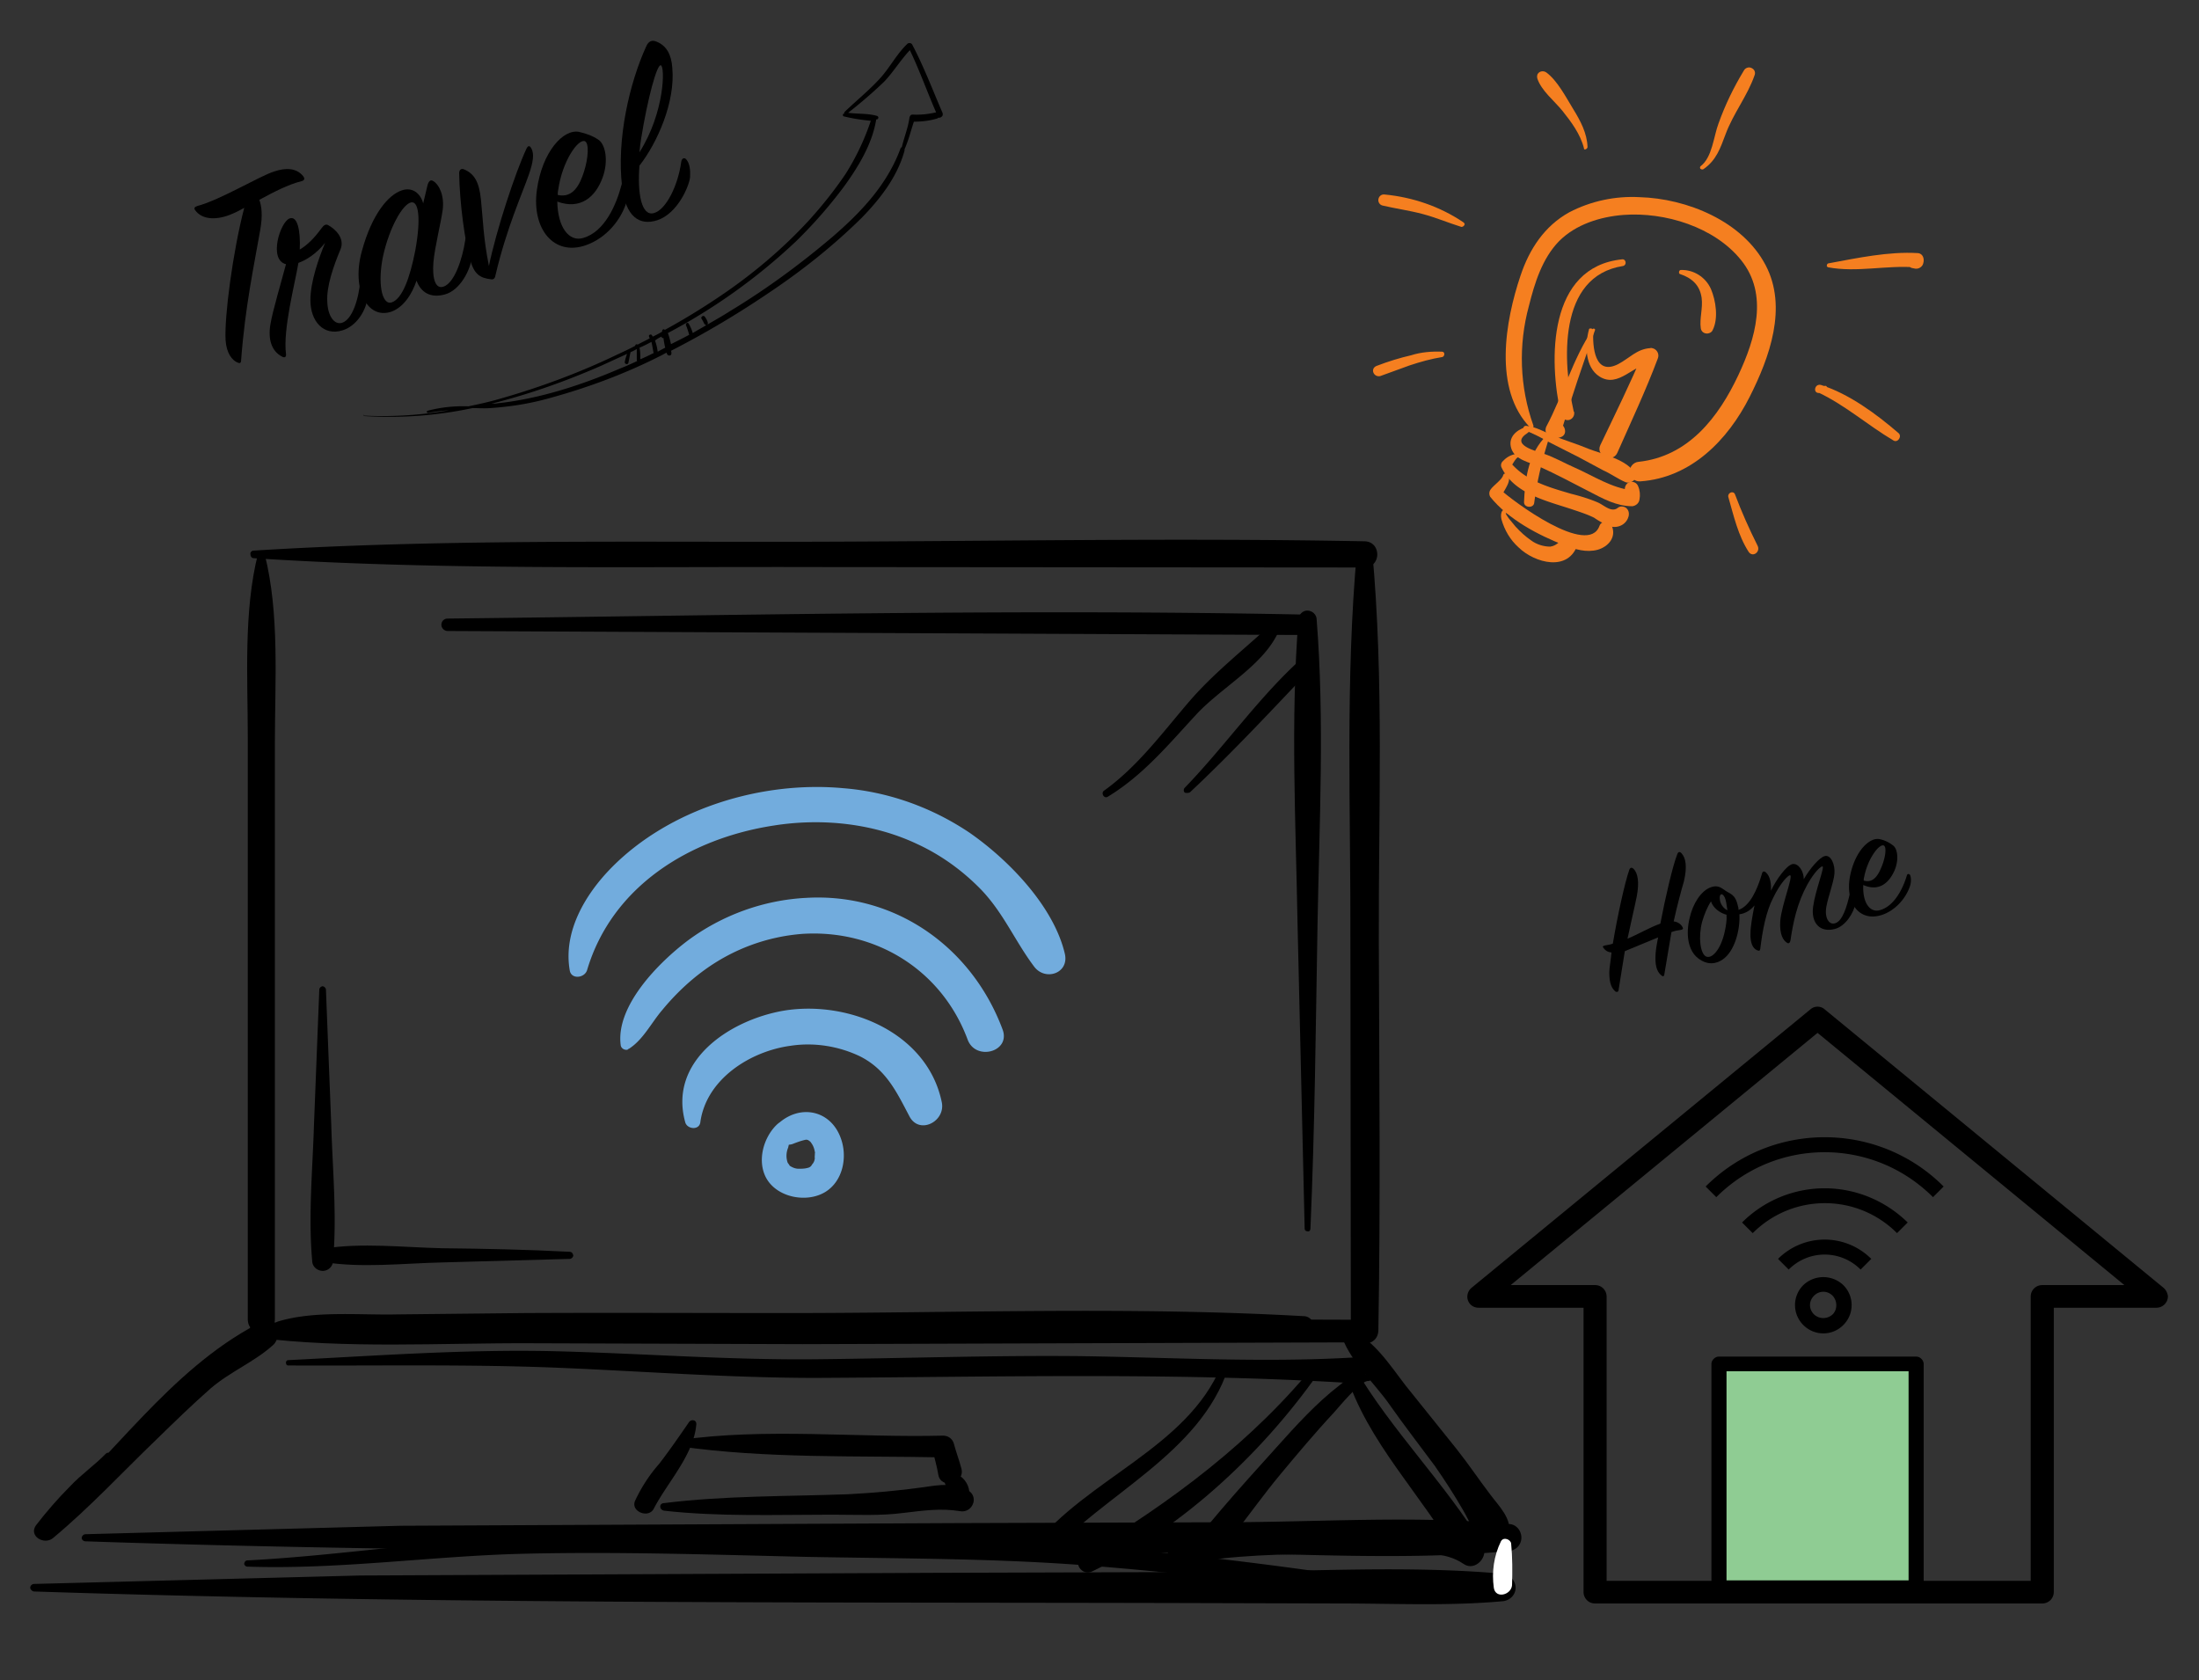 <svg xmlns="http://www.w3.org/2000/svg" viewBox="0 0 495.2 378.4"><rect x="0" y="0" width="495.2" height="378.4" fill="#333333" stroke="none"/><path d="M249.5 179.4c7.9-4.8 13.6-11.7 19.8-18.4 5.6-6.1 14.8-10.9 18.4-18.3.3-.6.1-1.4-.5-1.8-.5-.3-1.1-.2-1.5.2-6.1 5.6-12.6 10.7-18 17-6 7-11.5 14.5-19 19.9-.9.5-.1 2 .8 1.4h0zm18.5-1c9.7-9.1 18.9-19 28-28.6.5-.6.5-1.6-.2-2.1a1.52 1.52 0 0 0-2 0c-10 8.8-17.7 20.1-27 29.7-.3.3-.3.8 0 1.1.4.1.9.1 1.2-.1h0zM64.9 307.5c20.1.1 40.3-.3 60.4.5 19.5.8 38.9 2.3 58.4 2.3 40.4-.2 80.9-1.3 121.2 1.2 3.7.2 3.7-6 0-5.8-20.5 1.2-41.1 0-61.6-.3-19.9-.2-39.7.5-59.6.7-19.5.2-38.9-1.3-58.4-1.8-20.2-.5-40.3 1-60.4 2-.3 0-.5.3-.5.5 0 .5.2.7.5.7h0zm-9.2 45.3c20.8.7 41.5-2.4 62.3-2.9 21.1-.5 42.2.2 63.4.7 21 .4 41.9.3 62.9 1.9 20.8 1.6 41.6 4.2 62.3 6.3 1.9.2 2.4-3.1.5-3.4-20.1-3-40.2-5.5-60.4-7.1-21.4-1.7-42.7-1.6-64.1-1.9-21.1-.4-42.2-1-63.4-.3-21.3.7-42.3 4.2-63.5 5.3-.4 0-.7.4-.7.8 0 .2.3.6.7.6h0z"/><path d="M308.5 309.9c-2.5-1.4-4.9.5-6.9 2.1-5.2 4-9.8 9.1-14.2 14-8.2 9.1-16.6 18.3-23.7 28.3-1.6 2.3 1.8 4.5 3.7 2.8 7.9-7 14-16.7 20.7-24.8 4-4.8 8-9.6 12.3-14.2 1-1.1 6.1-7.4 7.8-7.1.5 0 .9-.8.3-1.1h0zm-11.7-3.5c-14.5 18.1-33.2 32-53 43.8-2.4 1.4-.3 4.8 2.1 3.7 20.7-9.9 39.3-27.5 52.2-46.4.6-.8-.7-1.8-1.3-1.1h0z"/><path d="M275 307.6c-7.7 18.5-30.3 25.4-42.2 40.6-1.5 1.9 1 4.5 2.7 2.7 12.9-14.4 34.7-23.4 41.1-42.8.3-1-1.2-1.4-1.6-.5h0zm28 1.4c4.8 15.8 17.5 27.9 25.4 42.1l4.3-4.3c-8.2-5.5-20.8-3-30.1-3.1-12.7-.2-25.2-.1-37.6 3.1-3.6.9-2 6.1 1.5 5.4 11.1-2 22.4-2.3 33.7-2.2l14.9.1c5-.1 10.1-.9 14.5 2.1 2.6 1.8 5.8-1.7 4.3-4.3-8.6-14-20.4-25.6-28.8-39.8-.3-.5-1-.7-1.5-.4s-.7.8-.6 1.3h0z"/><g fill="#f57f20"><path d="M365.3 58.4c-16.7 1.7-16.6 22.6-13.8 34.9.1.8.9 1.4 1.7 1.3s1.4-.9 1.3-1.7c0-.1 0-.2-.1-.2-2.5-11.1-3.7-30.5 11.1-32.8.9-.2.7-1.6-.2-1.5zm-17.8 40.5c-3.4 3.9-4.1 9.3-4.3 14.2 0 1.3 2.2 1.4 2.3.1.6-4.7 1.7-9.3 3.1-13.8.3-.7-.7-1-1.1-.5zm-2.2-3.1c-3.1-8.7-3.4-18.1-1-26.9 1.3-5.2 3-10.7 6.8-14.6 3.8-3.8 9.3-5.5 14.5-5.9 9.3-.7 20.5 2.7 26.5 10.2 6.2 7.7 3.2 17.7-.6 25.8C387 94 380.2 102.8 369 104c-1.2.1-2.1 1.2-2 2.4s1.2 2.1 2.4 2h0c11.4-.8 19.7-9.3 24.6-19 4.5-8.9 8.6-20.2 3.6-29.7-5.2-9.9-17.7-15-28.4-15.3-5.5-.3-11 .9-15.8 3.4-5.6 3.1-9 8.3-11 14.3-3.4 10.1-6.2 25.6 2.2 34.2.2.5.9 0 .7-.5h0z"/><path d="M343.4 96.9c1.8.7 3.6 1.6 5.3 2.6l6.9 3.5 5.4 2.9c1.8.8 3.4 2 5.1 2.7 1.1.4 2.7-.6 2.1-1.9-1.5-3.1-7.3-4.4-10.4-5.6-2.6-1.1-5.4-1.9-8-3-2-.8-3.9-2-6.1-2.2-.6-.1-1 .8-.3 1h0z"/><path d="M343.5 96.2c-2.1.7-3.9 2.3-3.2 4.7.8 2.7 4.2 3.2 6.4 4.2 3.8 1.7 7.5 3.7 11.2 5.6 3.1 1.6 6.1 3.3 9.7 3.3.8-.1 1.5-.7 1.6-1.5.2-1 .1-2.1-.3-3-.3-.8-1.2-1.2-2-.9-.6.2-1 .9-1 1.5l-.2 1.3 1.9-1c-4.5-.4-8.9-3.3-13-5.1-2.3-1-4.5-2.3-6.9-3.1-1.6-.6-7.9-2-3.7-4.7.8-.5.2-1.6-.5-1.3z"/><path d="M341.7 102.2a4.94 4.94 0 0 0-3.2 1.6c-.4.3-.6.9-.4 1.4 2.9 6.2 10.7 7.7 16.5 9.7 1.5.5 3 1 4.4 1.7 1 .7 2.1 1.3 3.2 1.8 1.7.7 3.7 0 4.4-1.7.1-.3.2-.5.2-.8.1-.9-.5-1.7-1.3-1.8a1.39 1.39 0 0 0-1.1.2c-1.5 1.3-3.2-.6-4.7-1.2-1.9-.8-3.9-1.4-5.9-1.9-5.1-1.5-10.2-2.9-13.7-7.1l-.1 1.4c.3-.4 1.3-2.3 1.8-2.5s.3-.8-.1-.8h0z"/><path d="M338.5 107c-.2 1-2.2 2.3-2.8 3.2-.4.5-.4 1.2-.1 1.7 4.1 5.1 10.8 8.6 16.7 10.9 2.4.9 4.9 1.7 7.5 1 2.4-.7 4.2-2.8 3.2-5.3-.5-1.1-2.3-1.4-2.8-.1-2.5 7.1-19.5-5.5-22.5-8.3l.4 1.7c.4-1.2 2.9-4 1.1-5.1-.3-.2-.6 0-.7.3h0z"/><path d="M339.9 115.2c-1.6-1.2-2.1.3-1.8 1.7.7 2.5 2 4.7 3.9 6.4 3.6 3.5 11.3 5.6 13.3-.8.5-1.5-1.5-2.4-2.6-1.7-1.3.8-2 2.1-3.6 2.3-1.5 0-3.1-.5-4.3-1.4-1.3-.9-2.4-1.9-3.5-3.1l-1.4-1.7c-.1-.1-1.5-2-.4-1.2.3.1.7-.2.4-.5h0zm18.8-41.1c-4.6 6.8-6.7 14.9-10.5 22-.4.9 0 2 .9 2.4.1.1.3.1.4.1.6.2 1.2.1 1.8-.1 1.9-.5 1.2-2.9-.3-3.3-.3-.1-.6-.2-.9-.2l1.5 2.1c2.3-7.6 4.9-15.3 7.6-22.8.1-.1-.3-.5-.5-.2z"/><path d="M357.8 74.3c-.9 3.4-.9 8.4 2.4 10.5 4.3 2.7 7.6-2.8 11.7-3l-1.8-2.5c-3 7.1-6.4 14-9.7 20.9-1.2 2.4 2.7 4.2 3.8 1.8 3.1-7 6.4-14 9.1-21.2.4-.9 0-1.9-.9-2.3-.3-.1-.6-.2-.8-.1-3 .2-4.7 2.3-7.2 3.6-5.3 2.7-5.8-3.9-5.6-7.5 0-.3-.2-.5-.4-.5-.4-.1-.6 0-.6.3h0zm20.5-12.6c2.7.9 4.5 2.5 4.9 5.4.3 2.3-.5 4.6-.2 6.8.1.8.8 1.3 1.6 1.2.5-.1.9-.3 1.1-.8 1.3-2.6.7-6.6-.4-9.2-1.2-2.7-3.9-4.4-6.8-4.3-.2 0-.4.2-.4.5 0 .2 0 .3.2.4zm5.3-23.6c2.9-2 3.8-4.7 5-7.9 1.7-4.6 4.9-8.6 6.5-13.2.3-.7 0-1.4-.7-1.7-.6-.3-1.4 0-1.7.6-2.3 3.8-4.2 7.7-5.7 11.9-1.1 2.9-1.4 7.6-4 9.6-.2.1-.2.4-.1.6.3.2.5.2.7.1zm28.1 22.1c6.4 1.2 13.1-.5 19.6 0l-1.3-1.9v.3l1.4-1.3-.5.1c-1.7.2-1.9 2.8-.1 3l.5.1c.7.1 1.4-.3 1.7-.9l.1-.3c.3-.9 0-2.2-1.2-2.3-6.6-.4-13.6 1.1-20.1 2.3-.3 0-.4.3-.4.5-.1.2.1.3.3.4zm-54.2-27.1c-.1-3.1-1.6-5.9-3.2-8.5s-3.6-6.5-6.1-8.3c-.6-.4-1.4-.3-1.8.2-.3.3-.3.8-.2 1.2.9 2.7 3.8 5 5.6 7.2 2 2.5 4.1 5.3 4.9 8.5-.1.5.8.2.8-.3h0zm-27.9 17c-5.3-3.6-11.5-5.7-17.8-6.3-.7-.1-1.3.4-1.4 1.1s.4 1.3 1 1.4c3 .7 6 1.1 9 1.9s5.8 2 8.7 2.9c.3 0 .6-.2.7-.5.1-.1 0-.3-.2-.5h0zm-4.8 29.1c-2.4-.1-4.8.1-7 .8-2.6.6-5.2 1.4-7.8 2.4-1.5.6-.7 2.6.8 2.3l6.6-2.4c2.4-.8 4.9-1.5 7.4-1.9.5-.1.7-1.1 0-1.2h0zm86.2 7.7h-.5l-1.2 1.4c6.2 2.9 11.2 7.4 17.1 10.9 1 .6 2-1 1.1-1.7-5-4.3-11.1-8.8-17.4-10.8-1.4-.4-1.9 1.7-.6 1.8 1 .1 1.1 0 1.8-.8.3-.3.1-.9-.3-.8h0zm-21.8 25c1.2 4.2 2.2 8.7 4.6 12.4.9 1.3 2.7 0 2-1.4-1.9-3.8-3.6-7.6-5.1-11.6-.4-.9-1.7-.3-1.5.6z"/></g><path d="M53.6 71.7c-.1 0-.2 0-.3.1-.1 0-.2.1-.2.2-.1.1-.2.3-.1.4 0 .3.2.6.5.7.2 0 .4 0 .5-.1.2-.1.3-.3.3-.4 0-.2 0-.4-.1-.5-.1-.3-.4-.4-.6-.4zm-.6.8h0zm29.1 21.2c8.2.5 16.3-.1 24.3-1.8 1.3 0 2.7.1 4 0 4.5-.3 8.9-1 13.2-2.2 8.8-2.4 17.4-5.6 25.6-9.8.3-.2.6-.3.9-.5 0 .1.1.2.1.3.2.5 1 .5 1-.1 0-.2 0-.4-.1-.6 7.8-4 15.2-8.4 22.4-13.3 7.3-4.9 14.2-10.4 20.5-16.6 4.2-4.3 8.1-9.3 9.7-15.2v-.3c.9-2 1.4-4.1 2.1-6.2 1.8 0 3.5-.2 5.2-.7.1 0 .2-.1.3-.2.5.1 1-.3 1-.7 0-.2 0-.3-.1-.5-2.2-5.1-4.2-10.4-6.8-15.3-.2-.3-.6-.4-1-.2l-.1.1c-2.3 2.2-3.8 5.1-5.9 7.5-2.5 2.8-5.5 5.2-8.2 7.8-.1.1-.1.2-.1.4-.2 0-.3.1-.3.3 0 .1.1.3.2.3 2 .5 4 .8 6.1 1a54.93 54.93 0 0 1-5.7 12c-2.5 3.7-5.3 7.2-8.3 10.5-6 6.5-12.8 12.2-20.1 17.1a155.32 155.32 0 0 1-12.3 7.5c-.1-.2-.4-.2-.5 0-.1.1-.1.2-.1.3v.1c-.7.4-1.4.8-2.1 1.1-.1-.1-.1-.2-.2-.3-.1-.2-.3-.2-.5-.1s-.2.3-.1.5c0 .1.1.2.1.3-.9.5-1.8.9-2.7 1.4-.2-.1-.4-.1-.5.1 0 .1-.1.1-.1.2-1.3.7-2.6 1.3-3.9 1.9-8.5 4.1-17.4 7.4-26.5 10-2.4.7-4.7 1.2-7.1 1.7-3.1-.1-6.2.2-9.2 1-.1 0-.2.2-.2.3s.2.2.3.2c1.6-.3 3.1-.5 4.7-.6-6.3 1.1-12.7 1.5-19.1 1.2-.2-.5-.2.1.1.1zm97.1-39.3c3.9-3.8 7.5-7.9 10.8-12.3 3.2-4.4 6.4-9.6 7.3-15.1v-.1h.1c.2 0 .4-.2.4-.4s-.1-.3-.3-.4c-2.1-.6-4.3-.4-6.5-.7 2.8-2.2 5.5-4.5 8.1-7 2.1-2.2 3.7-4.9 5.8-7.1 2.2 4.6 3.9 9.4 5.9 14-1.7.4-3.5.6-5.3.5-.4 0-.6.3-.7.7-.3 2.3-1.2 4.4-1.7 6.6-.1.1-.3.2-.3.3-3 8.2-8.9 14.4-15.4 20-7.2 6.1-14.8 11.7-22.9 16.6-1.7 1.1-3.5 2.1-5.2 3.1.1-.1.1-.3.1-.4-.1-.5-.4-1-.7-1.4s-1 .1-.7.5c.2.3.4.7.6 1.1a.55.55 0 0 0 .5.3c-1 .6-2.1 1.2-3.1 1.8-.2-.7-.5-1.4-.9-2.1-.2-.4-.8-.1-.6.4.3.7.5 1.4.7 2.1-1.3.7-2.7 1.4-4.1 2.1-.2-.9-.4-1.7-.7-2.5 10.4-5.5 20.1-12.4 28.8-20.6h0zM149 75.8v.1c0 .2.3.3.4.2.1.7.2 1.4.4 2.2-.6.3-1.1.6-1.7.9-.1-.9-.3-1.7-.6-2.5.5-.4 1-.7 1.5-.9h0zm-2.3 1.2c.2.8.3 1.7.5 2.5-1 .5-2 1-3 1.4 0-.9 0-1.8-.2-2.6 1-.4 1.9-.9 2.7-1.3h0zm-11.4 5.4l5.9-2.7c-.2.6-.4 1.2-.5 1.8-.1.5.7.7.8.2.2-.8.3-1.6.5-2.4h0c.5-.2.9-.4 1.4-.7V81c0 .1 0 .2.1.3-1.3.6-2.6 1.2-3.9 1.7-8.6 3.7-18.1 6.8-27.4 7.8-.5.1-1 .1-1.5.1 8.4-2.1 16.6-5 24.6-8.5h0zm-78.2 43.3c41.5 2.7 83.5 1.9 125.1 2l125.1.1c3.8-.1 3.8-5.8 0-5.9-41.7-.8-83.4 0-125.1.1-41.6.1-83.6-.6-125.1 2-.4 0-.8.4-.7.8 0 .5.3.9.7.9h0zm5.5 174c7.9 2.5 17.6 1.4 25.8 1.6l28.6.3h60.1c38.8 0 77.8 1.4 116.5-.7 1.3 0 2.2-1.1 2.2-2.3a2.22 2.22 0 0 0-2.2-2.2c-38.7-2.2-77.8-.7-116.5-.7-19.7 0-39.3-.1-59 0l-28.6.3c-8.5.2-18.7-.9-26.9 1.6a1.08 1.08 0 0 0-.7 1.4c.1.4.3.6.7.7h0z"/><path d="M305.6 123.9c-2.7 29.3-1.4 59-1.5 88.4l.1 87.3c.1 4 6.1 4 6.2 0 .5-29.1.2-58.2.1-87.3-.1-29.4 1.2-59.1-1.5-88.4 0-.9-.8-1.7-1.7-1.6-1 0-1.7.8-1.7 1.6h0zm-247.5.8c-3.3 13.1-2.3 28-2.3 41.4v131c0 4 6.1 4 6.1 0V167.4c0-13.8 1.1-29.2-2.3-42.6-.1-.4-.6-.7-1-.5-.2-.1-.4.1-.5.4h0z"/><path d="M57.5 301.2c20.4 2.6 41.8 1.2 62.3 1.3l61 .2 123.3-.4c3.3 0 3.3-5 0-5.1l-123.3-.4-61 .2c-20.5.1-41.9-1.2-62.3 1.3-.8 0-1.4.7-1.3 1.4 0 .9.6 1.5 1.3 1.5z"/><path d="M23.8 327.4c-2.4 2.5-5.6 4.7-8.1 7.4-2.7 2.7-5.2 5.6-7.6 8.7-1.7 2.4 1.8 4.5 3.8 2.9 8.3-6.9 15.7-14.9 23.5-22.4 3.9-3.8 7.9-7.7 12-11.3 4.4-3.8 9.9-6 14.1-9.8 2.6-2.4-.7-6.2-3.6-4.7-19.8 10.4-32.8 30.4-49.4 44.9l3.8 2.9c3.7-5.4 9.4-11.1 12.8-17.5.4-.9-.6-1.8-1.3-1.1h0zm281.1-26c-.5-.7-1.1-1.4-1.8-2-.3-.3-.7-.2-1 0-.2.2-.2.4-.2.6 1.4 5.8 7.6 11.4 11 16.3 3.3 4.7 6.8 9.2 10.2 13.8 2.3 3.3 4.5 6.7 6.5 10.2 1.5 2.6 2.9 6.5 6 7.5 1.8.5 3.6-.6 4.1-2.4 1-3.2-2.3-6.4-4-8.7-2.6-3.4-5-7-7.7-10.4l-11.4-14.2c-3.5-4.5-8-11.7-13.9-13l-.5 1.2 1.8 1.7c.6.6 1.3-.1.9-.6h0z"/><path d="M19.2 347.1c83.3 2.8 166.7 2.3 250 2.6 23.3.1 47.3 1.8 70.5-.4 1.7-.1 3-1.5 2.9-3.2-.1-1.6-1.3-2.9-2.9-2.9-20.4-1.9-41.4-.5-61.9-.4l-62.4.2-125.2.6-70.9 1.9c-.5 0-.9.4-.9.9 0 .3.4.7.8.7h0zM7.7 358.4c85.8 2.8 171.8 2.4 257.6 2.6l36.6.1c12.1 0 24.3.6 36.4-.5 1.7-.1 3.1-1.5 3-3.2a3.23 3.23 0 0 0-3-3c-21.2-1.9-43.1-.5-64.4-.4l-63.7.2-129.1.6-73.4 1.9c-.5 0-.9.4-.9.9.1.4.5.8.9.8h0z"/><path d="M338 347.1c-1.6 3.3-2.1 6.9-1.6 10.5.4 2.5 3.9 1.6 4.1-.6.1-3.1.1-6.3-.2-9.4-.1-.9-1.7-1.6-2.3-.5h0z" fill="#fff"/><path d="M295.1 276.7c1-22.9 1.2-45.7 1.6-68.6.4-22.7 1.6-45.9-.2-68.6 0-1.1-1-2-2.1-2s-1.9.9-2 2c-1.8 22.7-.6 45.9-.2 68.6l1.6 68.6c0 .4.3.6.7.6.3.1.6-.2.6-.6h0zm-166.8 5.2c-9.6-.5-19.2-.7-28.8-.8-8.7-.2-18.1-1.3-26.7.1-.8.3-1.3 1.1-1 2 .2.5.5.9 1 1 8.6 1.4 18 .3 26.7.1l28.8-.8c.4 0 .8-.4.8-.8-.1-.5-.4-.8-.8-.8h0z"/><path d="M71.9 222.9l-1.2 30.5c-.3 10-1.3 20.4-.4 30.5 0 1.3 1.1 2.3 2.4 2.3 1.2 0 2.3-1 2.3-2.3.9-10-.1-20.4-.4-30.5l-1.2-30.5c0-.4-.4-.8-.8-.8-.4.1-.7.4-.7.8zm28.9-80.8l192.8.9c1.3 0 2.3-1.1 2.2-2.4a2.22 2.22 0 0 0-2.2-2.2c-64.2-1.3-128.6.2-192.8.9-.8 0-1.4.6-1.4 1.4s.7 1.4 1.4 1.4h0zm54.4 178.1c-2.2 3.2-4.4 6.4-6.8 9.5-2.2 2.5-4 5.3-5.4 8.3-1 2.4 3 4 4.2 1.8 3.1-6 9-12.1 9.6-19 .1-1.1-1.1-1.2-1.6-.6h0z"/><path d="M152.9 325.7c19.5 2.8 39.9 2.1 59.5 2.5l-2.4-1.8c.4 1.9 1 3.8 1.3 5.7.6 3.4 6.1 2 5.2-1.4-.5-1.9-1.2-3.7-1.7-5.6-.3-1.1-1.3-1.8-2.4-1.8-19.6.5-40-1.8-59.5 1-.4.1-.6.6-.5 1 .1.1.3.3.5.4h0zm-3.4 14.5c12.5 1.4 25.4.9 37.9.9 5.4 0 10.8.3 16.1-.4 4.3-.5 8.3-1.1 12.6-.4 1.4.3 2.7-.5 3.1-1.9.3-1.1-.2-2.2-1.1-2.7-2.9-1.9-6.7-1.3-10-.8-5.7.8-11.4 1.3-17.1 1.6-13.8.5-27.8.3-41.5 2-.5 0-.9.4-.8.9 0 .4.4.7.8.8h0z"/><path d="M213.3 334.9c.2.1.4.3.5.5-.3-.3.1.2.2.3-.1-.2-.1-.3 0 0 .1.2.1.2 0-.1v.3c-.3 1.2.4 2.4 1.5 2.7s2.4-.4 2.7-1.5c0-.2.1-.4.1-.5.1-1.9-1-3.7-2.6-4.5-.8-.5-1.9-.3-2.5.5-.7.5-.6 1.6.1 2.3h0z"/><path d="M181.7 255.2c.1-4.3-4.5-4.2-6.9-1.8-2.9 2.9-4.3 8-2.3 11.8 2.4 4.5 9.2 5.8 13.4 3.2 4-2.5 5-8 3.4-12.2-2.3-6.2-9.1-7.6-14-3.2-2.6 2.4.7 5.8 3.5 4.5.8-.3 1.6-.6 2.5-.8a.96.96 0 0 1 .9.2c.3.2.3.2.7.8.3.5.5 1.1.6 1.7.1.5 0-.1 0 .6 0 .1-.1 1.2 0 .6 0 .6-.2 1.2-.6 1.6-.2.4-.5.7-1 .8-.7.2-1.4.2-2.1.2s-1.4-.3-2-.7c.2.2-.5-.8-.4-.6-.4-1.1-.4-2.3.1-3.5.2-1.1.7-2.1 1.5-2.9.1-.1.7-.5.4-.4.2-.1 0-.1.2-.1-.2 0 .7.4 1 .6.5.6 1.1.1 1.1-.4h0zm-24-2.4c1.3-9.8 11.3-16.1 20.4-17.3 5.3-.8 10.8.1 15.6 2.4 5.9 3 8.2 8 11.1 13.5 2.2 4.2 8.1 1.2 7.3-3.1-3.2-15.8-21.1-23.1-35.6-20.7-12.2 2.1-26 11.3-22.2 25.1.4 1.6 3.1 1.9 3.4.1h0zm-16.1-16.6c3.2-2 5.1-5.9 7.5-8.7 2.8-3.4 6-6.5 9.6-9.1 6.5-4.7 14.1-7.5 22.1-8.1 16.5-1 31.3 8.2 37.1 23.8 1.8 4.9 9.7 2.8 7.9-2.2-6.9-18.6-24.2-30.9-44.3-29.7-9.6.5-18.9 3.9-26.6 9.6-6.5 4.9-16.4 14.8-15.1 23.7.2.7.9 1 1.5.9.1-.1.2-.2.3-.2h0zm-9.4-17.7c5.6-18.9 23.1-29.7 42.1-32.6 10.8-1.7 22.4-.5 32.3 4.2 5.4 2.5 10.2 6 14.3 10.2 5.1 5.3 7.7 11.7 12 17.4 2.5 3.3 7.9 1.5 6.9-2.9-2.5-10.7-12.7-21.2-21.5-27.3-8.5-5.7-18.3-9.2-28.4-10-18.4-1.7-39.1 4.6-52.2 17.9-5.9 6-10.9 14.4-9.4 23.1.3 2.1 3.3 1.8 3.9 0h0z" fill="#72acdd"/><path d="M387.1 307.1h44.4v51.4h-44.4z" fill="#8fcc93"/><path d="M487.2 290l-76.3-62.7c-.9-.8-2.3-.8-3.2 0L331.4 290c-1.1.9-1.3 2.5-.4 3.6.5.6 1.2.9 2 .9h23.6v64c0 1.4 1.1 2.6 2.6 2.6h100.7c1.4 0 2.6-1.1 2.6-2.6v-64h23.1c1.4 0 2.6-1.1 2.6-2.6-.1-.7-.4-1.4-1-1.9h0zm-57.4 65.9h-41v-47.1h41v47.1zm30.1-66.5c-1.4 0-2.6 1.1-2.6 2.6h0v64h-24.1v-48.8c0-.9-.8-1.7-1.7-1.7h0-44.4c-.9 0-1.7.8-1.7 1.7V356h-23.6v-64c0-1.4-1.1-2.6-2.6-2.6h0-19l69.1-56.8 69.1 56.8h-18.5zm-53.8 0c-2.5 2.5-2.5 6.5 0 9s6.5 2.5 9 0 2.5-6.5 0-9a6.53 6.53 0 0 0-9 0h0zm6.6 6.6c-1.2 1.1-3 1.1-4.2 0-1.2-1.2-1.2-3 0-4.2s3-1.2 4.2 0c1.1 1.2 1.1 3.1 0 4.2zm8.7-12.5l-2.4 2.4c-4.5-4.5-11.7-4.5-16.2 0l-2.4-2.4a14.85 14.85 0 0 1 21 0zm-37.3-16.3c14.8-14.8 38.8-14.8 53.6 0l-2.4 2.4c-13.5-13.5-35.3-13.5-48.8 0l-2.4-2.4zm26.8.4c7 0 13.7 2.8 18.7 7.7l-2.4 2.4c-9-9-23.5-9-32.5 0l-2.4-2.4a26.34 26.34 0 0 1 18.6-7.7h0z"/><g enable-background="new"><path d="M376.9 207.5c1 .1 1.7.7 2 1.3.2.3.1.5-.3.6-.7.1-1.4.2-2.2.5l-1.6 9.5c0 .4-.3.6-.6.3-.8-.6-1.5-1.7-1.4-4.3 0-.9.2-2.4.6-4.3l-7.5 3.1-1.4 8.7c0 .4-.3.6-.7.4-.8-.7-1.4-1.7-1.4-4.3 0-.9.3-2.5.5-4.5-1-.1-1.5-.6-1.7-.9-.4-.4-.3-.6.3-.7s1.2-.2 1.7-.4c1-6 2.7-13.8 3.7-16.6.2-.6.6-.6 1-.2.9.9 1.3 2.9.7 6.1-.5 2.5-1.3 5.8-2.1 9.6 2.6-1.1 4.9-2.5 7.4-3.4 1.1-5.8 2.8-13.1 3.8-15.6.2-.6.6-.7 1-.2.9 1 1.3 2.9.5 6.3-.7 2.4-1.5 5.4-2.3 9zm41-4.2c-.5 2.5-2.4 5.3-4.7 5.9-3.4.9-5.4-1.4-4.9-5 .5-3.7 2.7-9.1 2.1-9.1-.3 0-1.6.9-3.4 4.1-2.3 4.2-3.2 8.5-3.8 12.6-.1.5-.4.8-.8.5-.8-.5-1.7-1.8-1.5-4.9.3-3.6 3-10.2 2.2-10.3-.4 0-2.1 1.6-3.8 5.1-1.6 3.1-2.4 7.3-2.9 11.5-.1.4-.2.5-.7.3-1-.4-1.6-1.7-1.5-3.9 0-1.4.4-3.7.9-6.2-.9 1.1-2 1.8-3.4 2 .2 3.6-1.1 8.4-3.8 10.2-1.3.9-3.3 1.4-5.5-.3-2.3-1.8-2.8-5.4-1.9-9.1.7-3.1 2.5-6.1 4.8-6.9 1.2-.4 1.9-.2 3 .6 1.3 1 2.5.8 3.1 3.8.1.2.1.4.1.7 2.5-.8 4.2-4.4 5.3-8.2.1-.5.5-.6.9-.2.9.8 1.2 2.4 1.1 4.1 1.2-2.5 3.4-5.6 4.8-6 1.4-.3 2.6 1.6 2.6 3.4 1.3-2.3 3.5-4.9 4.7-5.2 1.4-.4 2.4 1.9 2.2 4-.2 2-1.4 5.1-1.8 7.3-.5 2.6.6 4.3 2 3.8 1.6-.5 2.6-3.6 3.3-6.8.1-.4.4-.4.7-.2.4.1.8 1.4.6 2.4zm-32.6-.3c-.8 1.2-1.5 2.9-2 4.6-.9 3.5-.4 7.2.9 7.8s3.3-1.5 4.2-5.6c.3-1.4.5-2.7.4-3.8-1.5-.4-3-1.5-3.5-3zm3.1-.9c-.6-1.2-1.3-.8-1.1.5.1.9.7 1.9 1.7 2.4-.2-1.3-.3-2.3-.6-2.9z"/><path d="M423.2 205c3.3-.8 5.3-4.8 6.2-7.8.1-.4.4-.5.7-.2.2.3.4 1.4 0 2.6-1 2.9-3.5 5.6-6.5 6.5-5 1.5-8.1-2.9-7-8.7s4.5-9 6.8-8.4a7.13 7.13 0 0 1 2.9 1.4c1 .7 1.4 3.2.3 5.7-1.3 2.9-3.6 4.7-7 3.2-.2 4 1.5 6.2 3.6 5.7zm.6-10c.8-2 1.1-4.3.4-4.6-1-.4-3.6 2.9-4.4 7.1-.1.3-.1.5-.1.8 2.3.7 3.4-1.5 4.1-3.3z"/></g><g enable-background="new"><path d="M51.7 48.4c-3.4 1.3-6.3.9-7.7-1-.4-.5-.2-.8.4-1 5.3-1.4 14.1-6.8 17.4-7.8 2.4-.8 4.9-.9 6.5 1.1.3.4.4.9-.4 1.1-2.9.7-6.4 2.5-9.5 4.2.5 1.4.8 3.4.2 6.8-1.3 7.5-3.4 17.2-4.3 29.3 0 .7-.3.8-.9.5-1.1-.5-2.4-2-2.6-5-.3-5.2 1.6-19.8 4.2-29.8-1.2.7-2.3 1.2-3.3 1.6zm20.7 3c.5-.7 1-1 1.5-.7 1.5.8 3.8 2.9 2.8 5.4-1.6 3.8-3.2 8.4-3 11.8.1 3.3 1.6 5.3 3.3 4.8 2.3-.7 3.8-5.2 4.2-10 .1-.5.4-.7.8-.3.5.5 1 1.9.9 3.7-.2 3.8-2.7 7.4-5.8 8.3-4.2 1.3-7.2-2-7.2-6.8 0-4.2 1.9-9.5 3.3-12.9-2 2.5-4.3 3.9-6 4.5-.8 4.8-3.5 14.9-2.8 20.5.1.6-.2 1-.9.6-2.3-1.2-3.2-3.8-2.6-7.3.5-3 2.5-9.7 3.5-13.5-4-1-1.3-9.5.8-10.3 1.8-.7 2.5 2.8 2.3 7 1.7-1 3.3-2.6 4.9-4.8z"/><path d="M96.3 41.6c.3-.9.7-1.2 1.3-.8 1.2.7 2.5 3.1 2.1 6.4-.4 3-1.8 8.4-2.1 11.9-.3 3.7.5 6.2 2.4 5.4 2.3-.9 4.1-5.9 4.8-10.6.1-.6.5-.8.9-.4s.9 1.9.7 3.8c-.4 3.7-2.9 8.1-6.2 9-3.2.9-5.4-.4-6.4-3.1-1 3-2.9 6-5.7 7-5.4 1.8-9-5.1-6.6-13.7 2.3-8.4 6-12.6 8.9-13.6 2.5-.9 4.3.7 4.9 2.9l1-4.2zm-3.8 4c-1.9.5-4.8 5.7-6.2 11.9-1.3 6-.4 11.3 1.9 10.6 2.4-.8 4.1-5.5 5.3-11.6 1.4-7.6.7-11.4-1-10.9z"/><path d="M118.5 33.6c.4-.9.8-.9 1.2-.1.6 1.2.4 2.9-.6 5.8-1.6 4.6-5 12-7.5 22.6-.1.6-.3 1.1-1 1-2.6-.3-3.8-1.2-4.7-4.3-1.2-4.1-2.4-12.9-2.5-19.6 0-.7.4-1.1 1-.9 2.5 1 3.5 3 3.9 6.8.5 4.8.5 8.4 1.8 15 1.7-8.2 5.9-20.9 8.4-26.3zm12.8 20c4.9-1.4 7.5-7.5 8.7-12.1.1-.6.6-.7 1-.3s.8 2.1.2 3.9c-1.2 4.4-4.7 8.5-9.2 10.1-7.3 2.6-12.3-3.7-11.1-12.4s6-13.8 9.5-13.1c1.7.4 3.1.9 4.4 1.8 1.5 1 2.3 4.7.9 8.5-1.6 4.4-5 7.3-10.2 5.4.1 5.9 2.7 9.1 5.8 8.2zm.2-14.9c1-3.1 1.2-6.5.2-6.9-1.5-.6-5.1 4.5-6 11-.1.4-.1.8-.1 1.1 3.5.8 5-2.4 5.9-5.2z"/><path d="M147.2 48c2.8-.7 5.5-6.3 6.2-11.5.1-.9.8-1.2 1.3-.4.6.8.8 2.2.7 3.8-.2 2-2.8 8.2-7.4 9.7-4 1.3-7.1-.8-7.9-7.5-1.3-10.8 1.7-23.5 5.4-31.6.5-1.2 1.3-1.6 2.4-1.1 2.2.9 3.3 2.9 3.5 5.9.7 7.7-3.4 16.9-7.4 22-.5 6.4.5 11.4 3.2 10.7zm1.6-33.3c-.9-.2-3 7.7-4.4 16.4-.2 1.1-.3 2.2-.4 3.2 5.7-9 5.8-19.4 4.8-19.6z"/></g></svg>